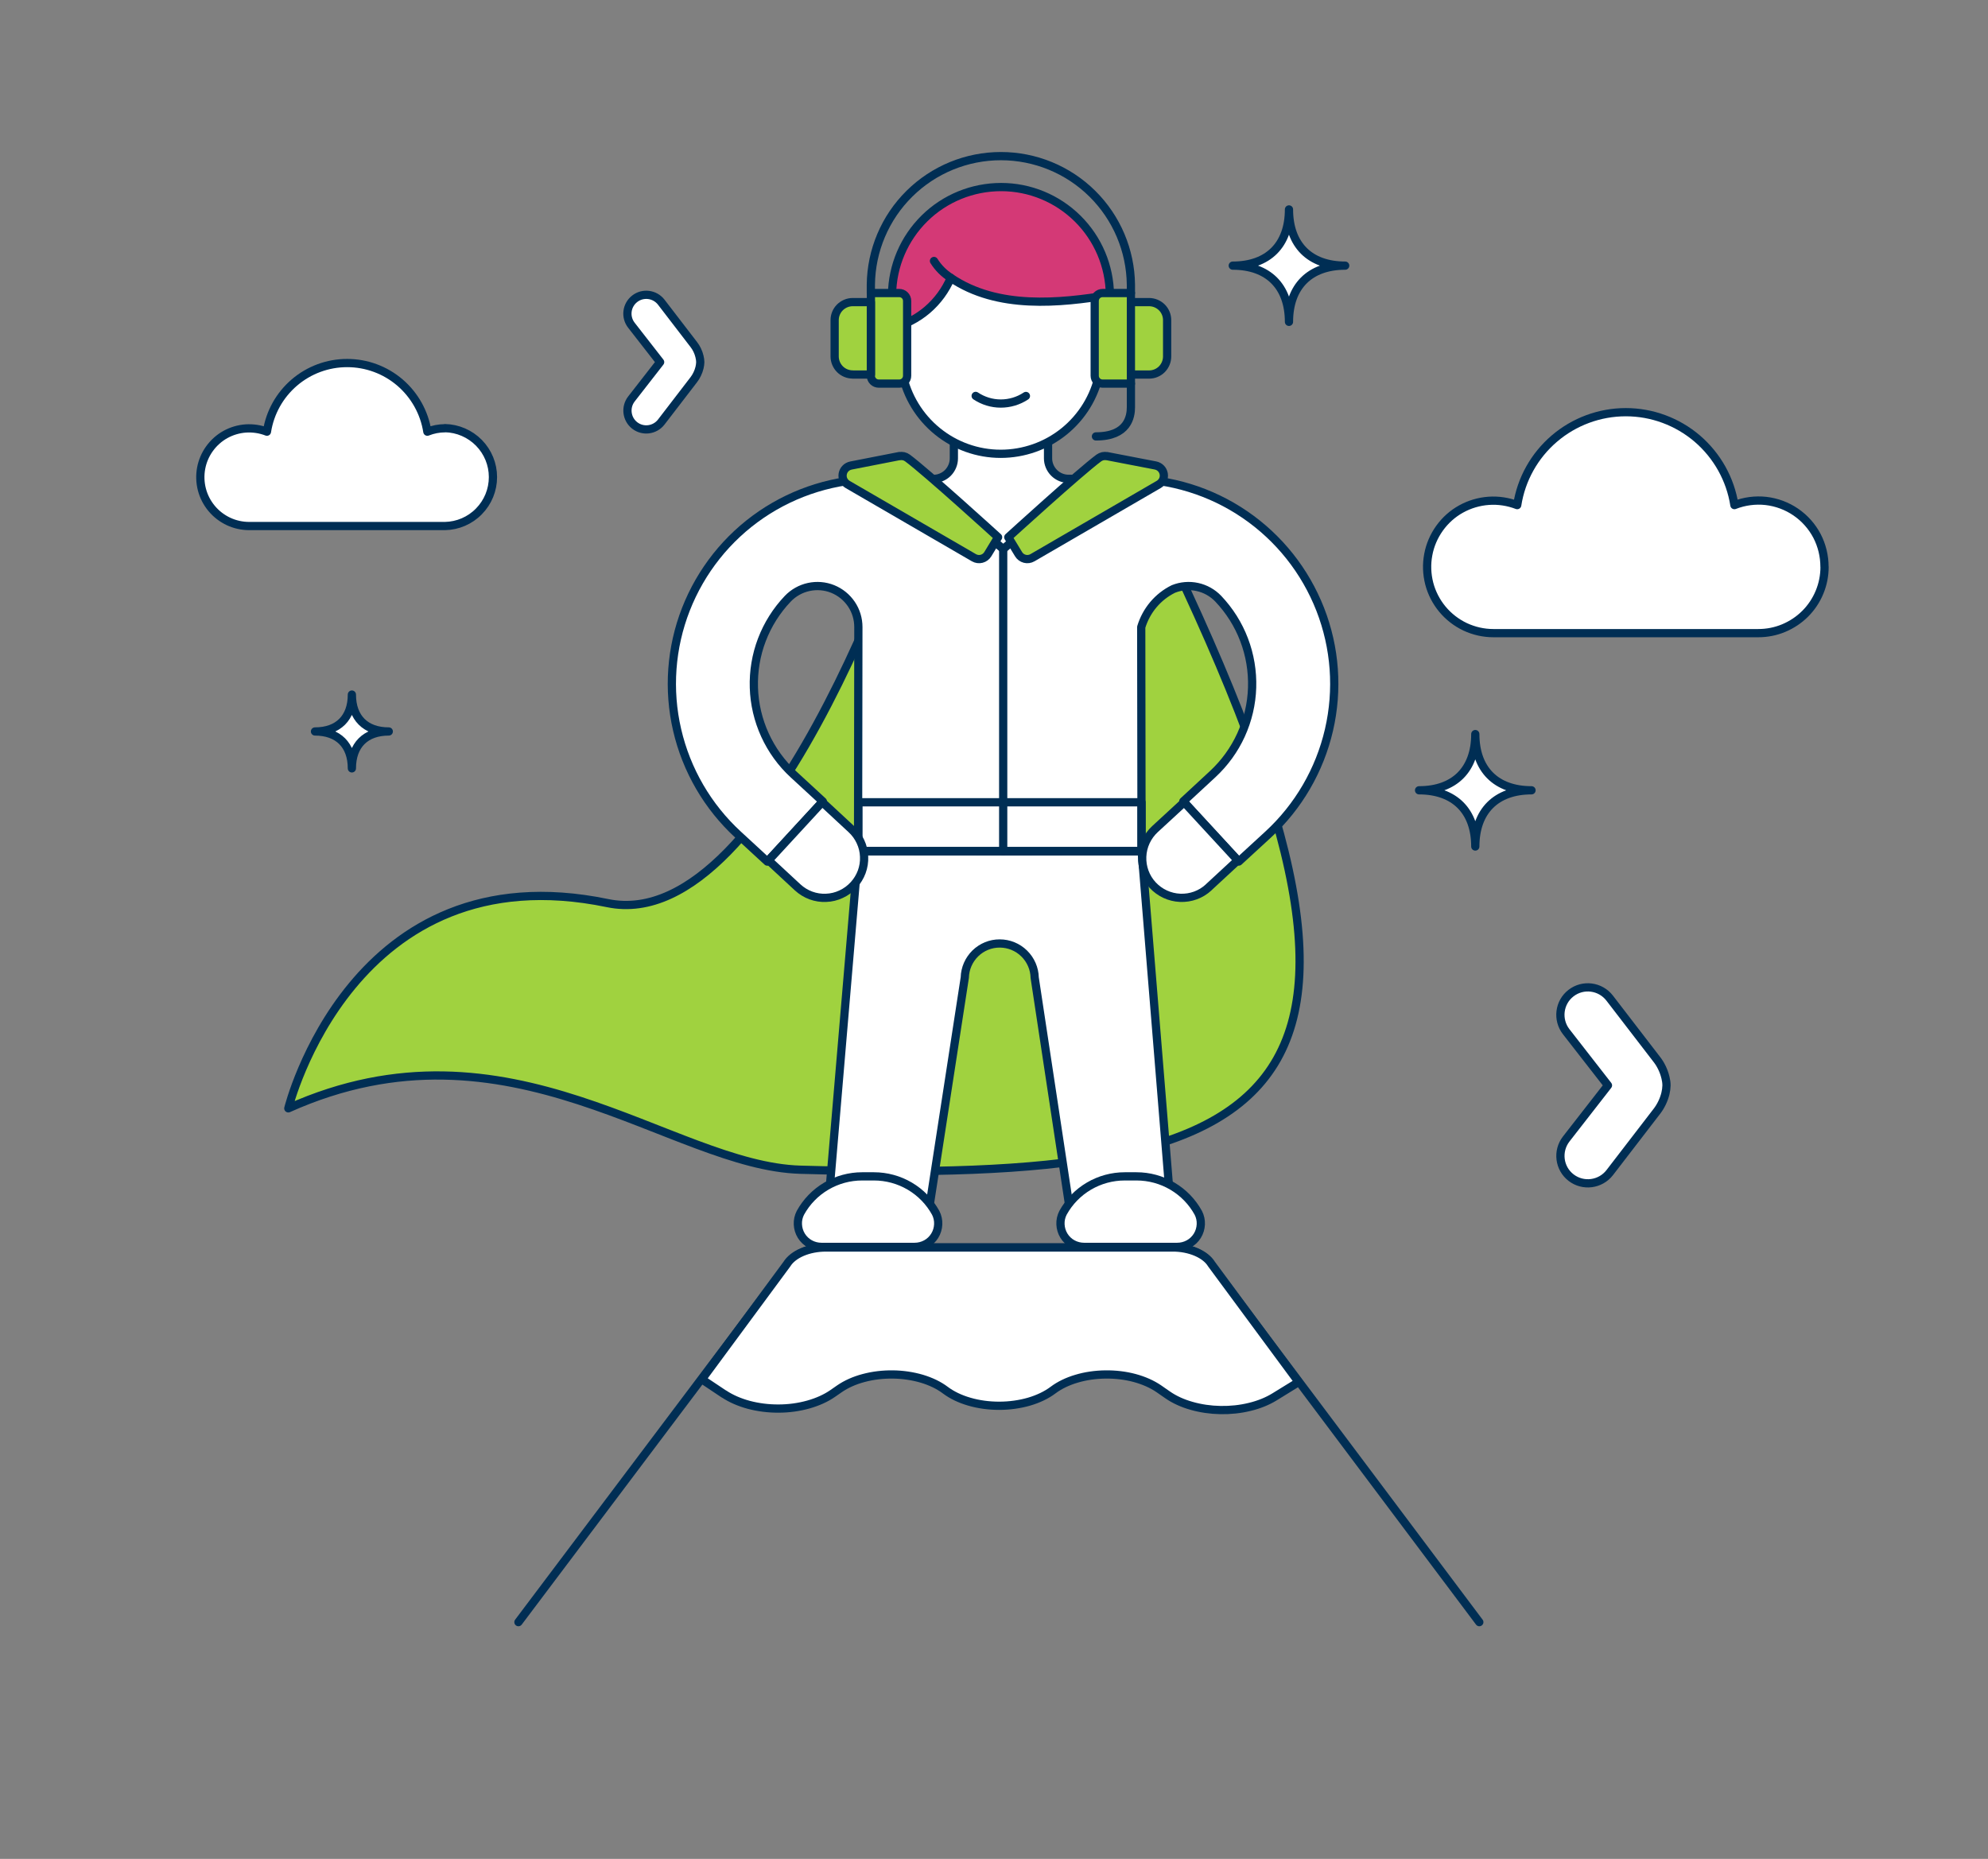 <svg width="370" height="346" viewBox="0 0 370 346" fill="none" xmlns="http://www.w3.org/2000/svg">
    <rect x="0" y="0" width="370" height="346" fill="#808080" stroke="none"/>
    <path d="M72.359 136.152C68.023 136.152 65.491 138.696 65.491 143.02C65.491 138.684 62.947 136.152 58.623 136.152C62.959 136.152 65.491 133.608 65.491 129.284C65.491 133.62 68.035 136.152 72.359 136.152Z" fill="white" stroke="#002E54" stroke-width="1.532" stroke-linecap="round" stroke-linejoin="round"/>
    <path d="M285.041 147.101C278.451 147.101 274.577 150.975 274.577 157.565C274.577 150.975 270.704 147.101 264.113 147.101C270.704 147.101 274.577 143.228 274.577 136.637C274.577 143.228 278.451 147.101 285.041 147.101Z" fill="white" stroke="#002E54" stroke-width="1.532" stroke-linecap="round" stroke-linejoin="round"/>
    <path d="M250.364 49.444C243.773 49.444 239.9 53.318 239.9 59.909C239.9 53.318 236.026 49.444 229.436 49.444C236.026 49.444 239.9 45.571 239.9 38.98C239.9 45.571 243.773 49.444 250.364 49.444Z" fill="white" stroke="#002E54" stroke-width="1.532" stroke-linecap="round" stroke-linejoin="round"/>
    <path d="M130.192 66.372C129.996 65.54 129.603 64.73 129.117 64.118L123.07 56.244C121.879 54.706 119.659 54.417 118.133 55.608C116.595 56.799 116.317 59.007 117.52 60.545L122.862 67.401L117.52 74.258C116.329 75.796 116.606 78.004 118.133 79.195C119.67 80.386 121.879 80.097 123.07 78.559L129.117 70.685C129.591 70.072 129.996 69.263 130.192 68.43C130.273 68.095 130.319 67.76 130.331 67.424C130.331 67.424 130.331 67.424 130.331 67.413C130.331 67.413 130.331 67.413 130.331 67.401C130.331 67.066 130.273 66.731 130.192 66.395V66.372Z" fill="white" stroke="#002E54" stroke-width="1.532" stroke-linecap="round" stroke-linejoin="round"/>
    <path d="M309.954 200.52C309.665 199.306 309.086 198.127 308.393 197.236L299.582 185.778C297.848 183.535 294.622 183.119 292.39 184.853C290.159 186.576 289.754 189.802 291.5 192.045L299.27 202.023L291.5 212.002C289.765 214.245 290.159 217.459 292.402 219.194C294.633 220.916 297.848 220.512 299.594 218.269L308.404 206.81C309.098 205.908 309.676 204.729 309.965 203.526C310.081 203.041 310.15 202.544 310.162 202.058C310.162 202.058 310.162 202.046 310.162 202.035C310.162 202.035 310.162 202.023 310.162 202.012C310.162 201.526 310.081 201.029 309.965 200.543L309.954 200.52Z" fill="white" stroke="#002E54" stroke-width="1.532" stroke-linecap="round" stroke-linejoin="round"/>
    <path d="M275.325 301.935L225.503 235.52C224.948 234.538 223.953 233.694 222.658 233.104C221.363 232.514 219.814 232.19 218.23 232.19H153.746C152.162 232.19 150.612 232.514 149.317 233.104C148.011 233.694 147.016 234.538 146.473 235.52L96.488 301.935" stroke="#002E54" stroke-width="1.532" stroke-linecap="round" stroke-linejoin="round"/>
    <path d="M171.47 89.127C171.47 89.127 144.53 174.62 113.068 168.099C65.5 158.236 53.66 206.301 53.66 206.301C94.823 187.813 124.92 217.043 148.97 217.725C243.158 220.396 269.382 205.284 210.783 89.127H171.47Z" fill="#A0D23F" stroke="#002E54" stroke-width="1.532" stroke-linecap="round" stroke-linejoin="round"/>
    <path d="M186.721 158.467L212.47 158.421L212.413 116.727C212.875 115.201 213.638 113.778 214.667 112.553C215.696 111.327 216.968 110.333 218.39 109.627C219.801 109.061 221.362 108.934 222.842 109.257C224.334 109.581 225.686 110.344 226.739 111.443C228.831 113.651 230.473 116.241 231.549 119.086C232.635 121.93 233.133 124.959 233.04 127.989C232.948 131.03 232.242 134.013 230.982 136.788C229.722 139.551 227.918 142.037 225.686 144.107L220.229 149.16L230.554 160.364L236.012 155.346C241.666 150.142 245.609 143.355 247.343 135.874C249.077 128.393 248.511 120.566 245.713 113.408C242.914 106.251 238.035 100.112 231.687 95.776C225.339 91.44 217.835 89.127 210.158 89.139H163.214C155.537 89.139 148.033 91.451 141.685 95.776C135.337 100.112 130.458 106.251 127.659 113.408C124.861 120.566 124.295 128.393 126.029 135.874C127.764 143.355 131.706 150.142 137.36 155.346L142.818 160.375L153.143 149.171L147.663 144.118C145.431 142.06 143.627 139.563 142.367 136.799C141.107 134.036 140.401 131.041 140.309 128C140.216 124.959 140.714 121.93 141.8 119.086C142.887 116.241 144.518 113.651 146.622 111.443C147.674 110.344 149.027 109.581 150.519 109.257C152.01 108.934 153.559 109.061 154.97 109.627C156.381 110.194 157.595 111.177 158.45 112.437C159.306 113.697 159.757 115.189 159.757 116.715L159.711 158.41L186.686 158.456L186.721 158.467Z" fill="white"/>
    <path d="M159.746 158.421L153.93 226.998L172.603 227.091L179.564 181.951C179.61 180.251 180.315 178.644 181.529 177.453C182.743 176.273 184.374 175.603 186.073 175.614C187.773 175.614 189.403 176.285 190.618 177.476C191.832 178.667 192.537 180.286 192.572 181.974L199.405 227.091H218.078L212.482 158.432H159.769L159.746 158.421Z" fill="white"/>
    <path d="M159.746 158.421L153.93 226.998L172.603 227.091L179.564 181.951C179.61 180.251 180.315 178.644 181.529 177.453C182.743 176.273 184.374 175.603 186.073 175.614C187.773 175.614 189.403 176.285 190.617 177.476C191.832 178.667 192.537 180.286 192.572 181.974L199.405 227.091H218.078L212.482 158.432H159.769L159.746 158.421Z" stroke="#002E54" stroke-width="1.532" stroke-linecap="round" stroke-linejoin="round"/>
    <path d="M170.211 232.086C170.963 232.086 171.703 231.901 172.362 231.542C173.021 231.184 173.576 230.652 173.969 230.016C174.362 229.38 174.582 228.652 174.616 227.9C174.651 227.149 174.489 226.409 174.142 225.738C173.009 223.68 171.344 221.969 169.321 220.778C167.297 219.587 164.996 218.962 162.649 218.962H160.464C158.117 218.962 155.816 219.587 153.792 220.778C151.769 221.969 150.104 223.68 148.971 225.738C148.624 226.409 148.462 227.149 148.497 227.9C148.531 228.652 148.751 229.38 149.144 230.016C149.537 230.652 150.092 231.184 150.751 231.542C151.411 231.901 152.151 232.086 152.902 232.086H170.234H170.211Z" fill="white" stroke="#002E54" stroke-width="1.532" stroke-linecap="round" stroke-linejoin="round"/>
    <path d="M219.086 232.086C219.838 232.086 220.578 231.901 221.237 231.542C221.896 231.184 222.451 230.652 222.844 230.016C223.237 229.38 223.457 228.652 223.491 227.9C223.526 227.149 223.364 226.409 223.017 225.738C221.884 223.68 220.219 221.969 218.196 220.778C216.172 219.587 213.871 218.962 211.524 218.962H209.339C206.992 218.962 204.691 219.587 202.667 220.778C200.644 221.969 198.979 223.68 197.846 225.738C197.499 226.409 197.337 227.149 197.372 227.9C197.406 228.652 197.626 229.38 198.019 230.016C198.412 230.652 198.967 231.184 199.626 231.542C200.286 231.901 201.026 232.086 201.777 232.086H219.109H219.086Z" fill="white" stroke="#002E54" stroke-width="1.532" stroke-linecap="round" stroke-linejoin="round"/>
    <path d="M186.711 102.205V158.468" stroke="#002E54" stroke-width="1.532" stroke-linecap="round" stroke-linejoin="round"/>
    <path d="M212.46 149.333H159.758V158.421H212.46V149.333Z" stroke="#002E54" stroke-width="1.532" stroke-linecap="round" stroke-linejoin="round"/>
    <path d="M82.821 79.715C81.699 79.715 80.589 79.935 79.537 80.351C78.982 76.79 77.167 73.552 74.438 71.205C71.698 68.858 68.218 67.575 64.61 67.575C61.002 67.575 57.522 68.858 54.782 71.205C52.042 73.552 50.238 76.79 49.683 80.351C48.434 79.866 47.093 79.669 45.763 79.75C44.433 79.843 43.127 80.224 41.959 80.872C40.791 81.519 39.785 82.421 38.999 83.508C38.213 84.595 37.681 85.844 37.438 87.15C37.195 88.468 37.242 89.821 37.577 91.116C37.912 92.411 38.537 93.614 39.392 94.642C40.248 95.672 41.323 96.493 42.526 97.059C43.74 97.626 45.058 97.915 46.399 97.915H82.809C85.191 97.868 87.469 96.897 89.134 95.186C90.811 93.486 91.747 91.197 91.747 88.803C91.747 86.41 90.811 84.132 89.134 82.421C87.457 80.721 85.191 79.739 82.809 79.692L82.821 79.715Z" fill="white" stroke="#002E54" stroke-width="1.532" stroke-linecap="round" stroke-linejoin="round"/>
    <path d="M339.567 105.5C339.567 103.499 339.093 101.522 338.168 99.742C337.231 97.961 335.879 96.446 334.225 95.313C332.572 94.18 330.664 93.475 328.675 93.243C326.686 93.024 324.663 93.29 322.801 94.018C322.05 89.197 319.587 84.814 315.887 81.635C312.175 78.467 307.458 76.721 302.59 76.721C297.722 76.721 292.993 78.467 289.293 81.635C285.582 84.803 283.13 89.197 282.379 94.018C280.691 93.371 278.875 93.093 277.072 93.22C275.268 93.348 273.51 93.868 271.926 94.747C270.342 95.625 268.978 96.851 267.926 98.32C266.874 99.788 266.145 101.476 265.821 103.257C265.486 105.037 265.555 106.864 266.006 108.622C266.457 110.368 267.301 111.998 268.458 113.397C269.614 114.784 271.059 115.906 272.701 116.681C274.343 117.444 276.124 117.849 277.939 117.849H327.253C328.872 117.849 330.479 117.536 331.97 116.912C333.462 116.288 334.826 115.386 335.971 114.241C337.116 113.096 338.029 111.732 338.642 110.24C339.266 108.749 339.579 107.142 339.579 105.523L339.567 105.5Z" fill="white" stroke="#002E54" stroke-width="1.532" stroke-linecap="round" stroke-linejoin="round"/>
    <path d="M134.749 259.466C136.044 260.333 137.617 261.015 139.362 261.489C141.108 261.952 143.005 262.195 144.912 262.183C146.82 262.183 148.705 261.917 150.439 261.432C152.174 260.946 153.735 260.241 154.995 259.362L156.244 258.495C157.493 257.639 159.019 256.945 160.742 256.494C162.464 256.032 164.314 255.812 166.187 255.835C168.061 255.858 169.899 256.136 171.587 256.633C173.275 257.142 174.755 257.859 175.935 258.749C177.149 259.662 178.675 260.402 180.409 260.9C182.144 261.408 184.04 261.663 185.959 261.663C187.879 261.663 189.775 261.397 191.509 260.9C193.244 260.391 194.77 259.662 195.984 258.749C197.163 257.859 198.655 257.13 200.332 256.633C202.02 256.124 203.858 255.858 205.731 255.835C207.604 255.812 209.466 256.032 211.177 256.494C212.888 256.957 214.426 257.639 215.675 258.495L217.34 259.651C218.577 260.507 220.08 261.2 221.768 261.674C223.457 262.16 225.283 262.426 227.145 262.461C229.007 262.495 230.857 262.299 232.591 261.871C234.325 261.455 235.886 260.819 237.204 260.009L241.691 257.246L225.48 235.289C224.925 234.375 223.931 233.601 222.636 233.046C221.329 232.491 219.791 232.19 218.207 232.201H153.723C152.139 232.201 150.59 232.502 149.295 233.057C148 233.612 147.005 234.398 146.45 235.3L130.633 256.737L134.737 259.477L134.749 259.466Z" fill="white"/>
    <path d="M134.749 259.466C136.044 260.333 137.617 261.015 139.362 261.489C141.108 261.952 143.005 262.195 144.912 262.183C146.82 262.183 148.705 261.917 150.439 261.432C152.174 260.946 153.735 260.241 154.995 259.362L156.244 258.495C157.493 257.639 159.019 256.945 160.742 256.494C162.464 256.032 164.314 255.812 166.187 255.835C168.061 255.858 169.899 256.136 171.587 256.633C173.275 257.142 174.755 257.859 175.935 258.749C177.149 259.662 178.675 260.402 180.409 260.9C182.144 261.408 184.04 261.663 185.959 261.663C187.879 261.663 189.775 261.397 191.509 260.9C193.244 260.391 194.77 259.662 195.984 258.749C197.163 257.859 198.655 257.13 200.332 256.633C202.02 256.124 203.858 255.858 205.731 255.835C207.604 255.812 209.466 256.032 211.177 256.494C212.888 256.957 214.426 257.639 215.675 258.495L217.34 259.651C218.577 260.507 220.08 261.2 221.768 261.674C223.457 262.16 225.283 262.426 227.145 262.461C229.007 262.495 230.857 262.299 232.591 261.871C234.325 261.455 235.886 260.819 237.204 260.009L241.691 257.246L225.48 235.289C224.925 234.375 223.931 233.601 222.636 233.046C221.329 232.491 219.791 232.19 218.207 232.201H153.723C152.139 232.201 150.59 232.502 149.295 233.057C148 233.612 147.005 234.398 146.45 235.3L130.633 256.737L134.737 259.477L134.749 259.466Z" stroke="#002E54" stroke-width="1.532" stroke-linecap="round" stroke-linejoin="round"/>
    <path d="M186.709 158.467L212.459 158.421L212.401 116.727C212.864 115.201 213.627 113.778 214.656 112.553C215.685 111.327 216.957 110.333 218.39 109.627C219.801 109.061 221.362 108.934 222.842 109.257C224.334 109.581 225.686 110.344 226.739 111.443C228.831 113.651 230.473 116.241 231.549 119.086C232.635 121.93 233.133 124.959 233.04 127.989C232.948 131.03 232.242 134.013 230.982 136.788C229.722 139.551 227.918 142.037 225.686 144.107L220.229 149.16L230.554 160.364L236.012 155.346C241.666 150.142 245.609 143.355 247.343 135.874C249.077 128.393 248.511 120.566 245.713 113.408C242.914 106.251 238.035 100.112 231.687 95.776C225.339 91.44 217.835 89.127 210.158 89.139H163.214C155.537 89.139 148.033 91.451 141.685 95.776C135.337 100.112 130.458 106.251 127.659 113.408C124.861 120.566 124.295 128.393 126.029 135.874C127.764 143.355 131.706 150.142 137.36 155.346L142.818 160.375L153.143 149.171L147.663 144.118C145.431 142.06 143.627 139.563 142.367 136.799C141.107 134.036 140.401 131.041 140.309 128C140.216 124.959 140.714 121.93 141.8 119.086C142.887 116.241 144.518 113.651 146.622 111.443C147.674 110.344 149.027 109.581 150.519 109.257C152.01 108.934 153.559 109.061 154.97 109.627C156.381 110.194 157.595 111.177 158.45 112.437C159.306 113.697 159.757 115.189 159.757 116.715L159.699 158.41L186.674 158.456L186.709 158.467Z" stroke="#002E54" stroke-width="1.532" stroke-linecap="round" stroke-linejoin="round"/>
    <path d="M198.874 89.127C197.868 89.127 196.897 88.722 196.18 88.005C195.463 87.288 195.058 86.317 195.058 85.311V76.374H177.53V85.323C177.53 86.329 177.125 87.3 176.42 88.017C175.703 88.734 174.731 89.138 173.726 89.138H171.482L186.722 102.204L201.961 89.138H198.886L198.874 89.127Z" fill="white" stroke="#002E54" stroke-width="1.532" stroke-linecap="round" stroke-linejoin="round"/>
    <path d="M148.462 165.174C149.179 165.833 150.011 166.342 150.913 166.677C151.827 167.013 152.786 167.163 153.757 167.117C154.729 167.082 155.677 166.851 156.556 166.434C157.434 166.03 158.221 165.452 158.88 164.735C159.539 164.018 160.048 163.185 160.383 162.284C160.718 161.37 160.868 160.41 160.822 159.439C160.788 158.468 160.556 157.52 160.14 156.641C159.735 155.762 159.157 154.976 158.44 154.317L153.029 149.299L143.039 160.144L148.462 165.174Z" fill="white" stroke="#002E54" stroke-width="1.532" stroke-linecap="round" stroke-linejoin="round"/>
    <path d="M224.947 165.173C223.513 166.503 221.605 167.197 219.651 167.116C217.697 167.035 215.859 166.179 214.529 164.746C213.199 163.312 212.506 161.404 212.586 159.45C212.667 157.496 213.523 155.658 214.957 154.328L220.391 149.321L230.37 160.144L224.935 165.173H224.947Z" fill="white" stroke="#002E54" stroke-width="1.532" stroke-linecap="round" stroke-linejoin="round"/>
    <path d="M167.402 84.907C167.656 84.861 167.922 84.861 168.188 84.918C168.442 84.976 168.685 85.092 168.893 85.242C172.432 87.855 185.763 99.996 185.763 99.996L183.855 103.141C183.601 103.569 183.185 103.881 182.699 104.008C182.213 104.135 181.705 104.066 181.265 103.812L157.77 90.179C157.435 89.983 157.169 89.694 156.996 89.347C156.834 89 156.776 88.607 156.845 88.214C156.915 87.832 157.088 87.474 157.366 87.196C157.632 86.919 157.99 86.734 158.372 86.653L167.413 84.884L167.402 84.907Z" fill="#A0D23F" stroke="#002E54" stroke-width="1.532" stroke-linecap="round" stroke-linejoin="round"/>
    <path d="M206.019 84.907C205.765 84.861 205.499 84.861 205.233 84.918C204.979 84.976 204.736 85.092 204.516 85.242C200.978 87.855 187.658 99.996 187.658 99.996L189.566 103.141C189.82 103.569 190.237 103.881 190.722 104.008C191.208 104.135 191.717 104.066 192.156 103.812L215.663 90.168C215.998 89.971 216.264 89.682 216.437 89.335C216.599 88.989 216.657 88.595 216.588 88.202C216.518 87.821 216.345 87.462 216.067 87.185C215.801 86.907 215.443 86.722 215.061 86.641L206.008 84.895L206.019 84.907Z" fill="#A0D23F" stroke="#002E54" stroke-width="1.532" stroke-linecap="round" stroke-linejoin="round"/>
    <path d="M208.113 65.794C208.113 64.904 207.789 64.048 207.223 63.366C206.656 62.684 205.87 62.221 204.991 62.048V59.55C204.91 54.648 202.91 49.965 199.418 46.52C195.926 43.074 191.22 41.143 186.306 41.131C181.404 41.131 176.686 43.039 173.183 46.473C169.679 49.907 167.656 54.578 167.564 59.481V61.978C166.639 62.129 165.806 62.626 165.228 63.355C164.638 64.083 164.349 64.996 164.395 65.933C164.442 66.87 164.835 67.748 165.482 68.419C166.141 69.09 167.009 69.483 167.945 69.552C168.812 73.761 171.113 77.542 174.443 80.259C177.773 82.976 181.936 84.468 186.237 84.468C190.538 84.468 194.712 82.999 198.054 80.293C201.395 77.588 203.708 73.819 204.587 69.61C205.546 69.529 206.437 69.09 207.084 68.384C207.732 67.679 208.102 66.754 208.102 65.794H208.113Z" fill="white" stroke="#002E54" stroke-width="1.532" stroke-linecap="round" stroke-linejoin="round"/>
    <path d="M181.588 73.691C182.975 74.616 184.594 75.114 186.259 75.114C187.924 75.114 189.554 74.628 190.942 73.703" stroke="#002E54" stroke-width="1.532" stroke-linecap="round" stroke-linejoin="round"/>
    <path d="M206.573 54.879C206.515 49.548 204.365 44.449 200.572 40.692C196.78 36.934 191.669 34.818 186.327 34.818C180.997 34.818 175.863 36.899 172.071 40.645C168.267 44.392 166.093 49.479 166.023 54.809V61.053C168.44 60.452 170.695 59.296 172.591 57.677C174.487 56.058 175.979 54.012 176.962 51.722C185.68 57.631 197.219 56.44 206.573 54.902V54.879Z" fill="#D43976"/>
    <path d="M206.573 54.879C206.515 49.548 204.365 44.449 200.572 40.692C196.78 36.934 191.669 34.818 186.327 34.818C180.997 34.818 175.863 36.899 172.071 40.645C168.267 44.392 166.093 49.479 166.023 54.809V61.053C168.44 60.452 170.695 59.296 172.591 57.677C174.487 56.058 175.979 54.012 176.962 51.722C185.68 57.631 197.219 56.44 206.573 54.902V54.879Z" stroke="#002E54" stroke-width="1.532" stroke-linecap="round" stroke-linejoin="round"/>
    <path d="M173.83 48.577C174.616 49.837 175.68 50.901 176.94 51.699" stroke="#002E54" stroke-width="1.532" stroke-linecap="round" stroke-linejoin="round"/>
    <path d="M162.08 69.933C162.08 70.326 162.23 70.696 162.508 70.974C162.785 71.251 163.155 71.402 163.549 71.402H167.364C167.757 71.402 168.127 71.251 168.405 70.974C168.682 70.696 168.833 70.326 168.833 69.933V56.012C168.833 55.619 168.682 55.249 168.405 54.971C168.127 54.694 167.757 54.544 167.364 54.544H162.092V69.933H162.08Z" fill="#A0D23F" stroke="#002E54" stroke-width="1.532" stroke-linecap="round" stroke-linejoin="round"/>
    <path d="M158.706 69.714H162.083V56.232H158.706C157.816 56.232 156.961 56.59 156.325 57.215C155.689 57.851 155.342 58.706 155.342 59.597V66.338C155.342 67.228 155.7 68.084 156.325 68.719C156.961 69.355 157.816 69.702 158.706 69.702V69.714Z" fill="#A0D23F" stroke="#002E54" stroke-width="1.532" stroke-linecap="round" stroke-linejoin="round"/>
    <path d="M210.483 71.402H205.211C204.817 71.402 204.447 71.251 204.17 70.974C203.892 70.696 203.742 70.326 203.742 69.933V56.012C203.742 55.619 203.892 55.249 204.17 54.971C204.447 54.694 204.817 54.544 205.211 54.544H210.483V71.402Z" fill="#A0D23F" stroke="#002E54" stroke-width="1.532" stroke-linecap="round" stroke-linejoin="round"/>
    <path d="M217.223 66.349C217.223 67.239 216.865 68.095 216.241 68.731C215.605 69.367 214.749 69.714 213.859 69.714H210.482V56.232H213.859C214.749 56.232 215.605 56.59 216.241 57.215C216.876 57.851 217.223 58.706 217.223 59.597V66.338V66.349Z" fill="#A0D23F" stroke="#002E54" stroke-width="1.532" stroke-linecap="round" stroke-linejoin="round"/>
    <path d="M203.973 81.23C209.939 81.23 210.482 77.518 210.482 75.796V71.402" stroke="#002E54" stroke-width="1.532" stroke-linecap="round" stroke-linejoin="round"/>
    <path d="M162.08 54.544V52.994C162.149 46.623 164.728 40.53 169.26 36.055C173.793 31.569 179.909 29.06 186.28 29.06C192.651 29.06 198.768 31.569 203.3 36.055C207.833 40.542 210.411 46.623 210.481 52.994V54.544" stroke="#002E54" stroke-width="1.532" stroke-linecap="round" stroke-linejoin="round"/>
</svg>
